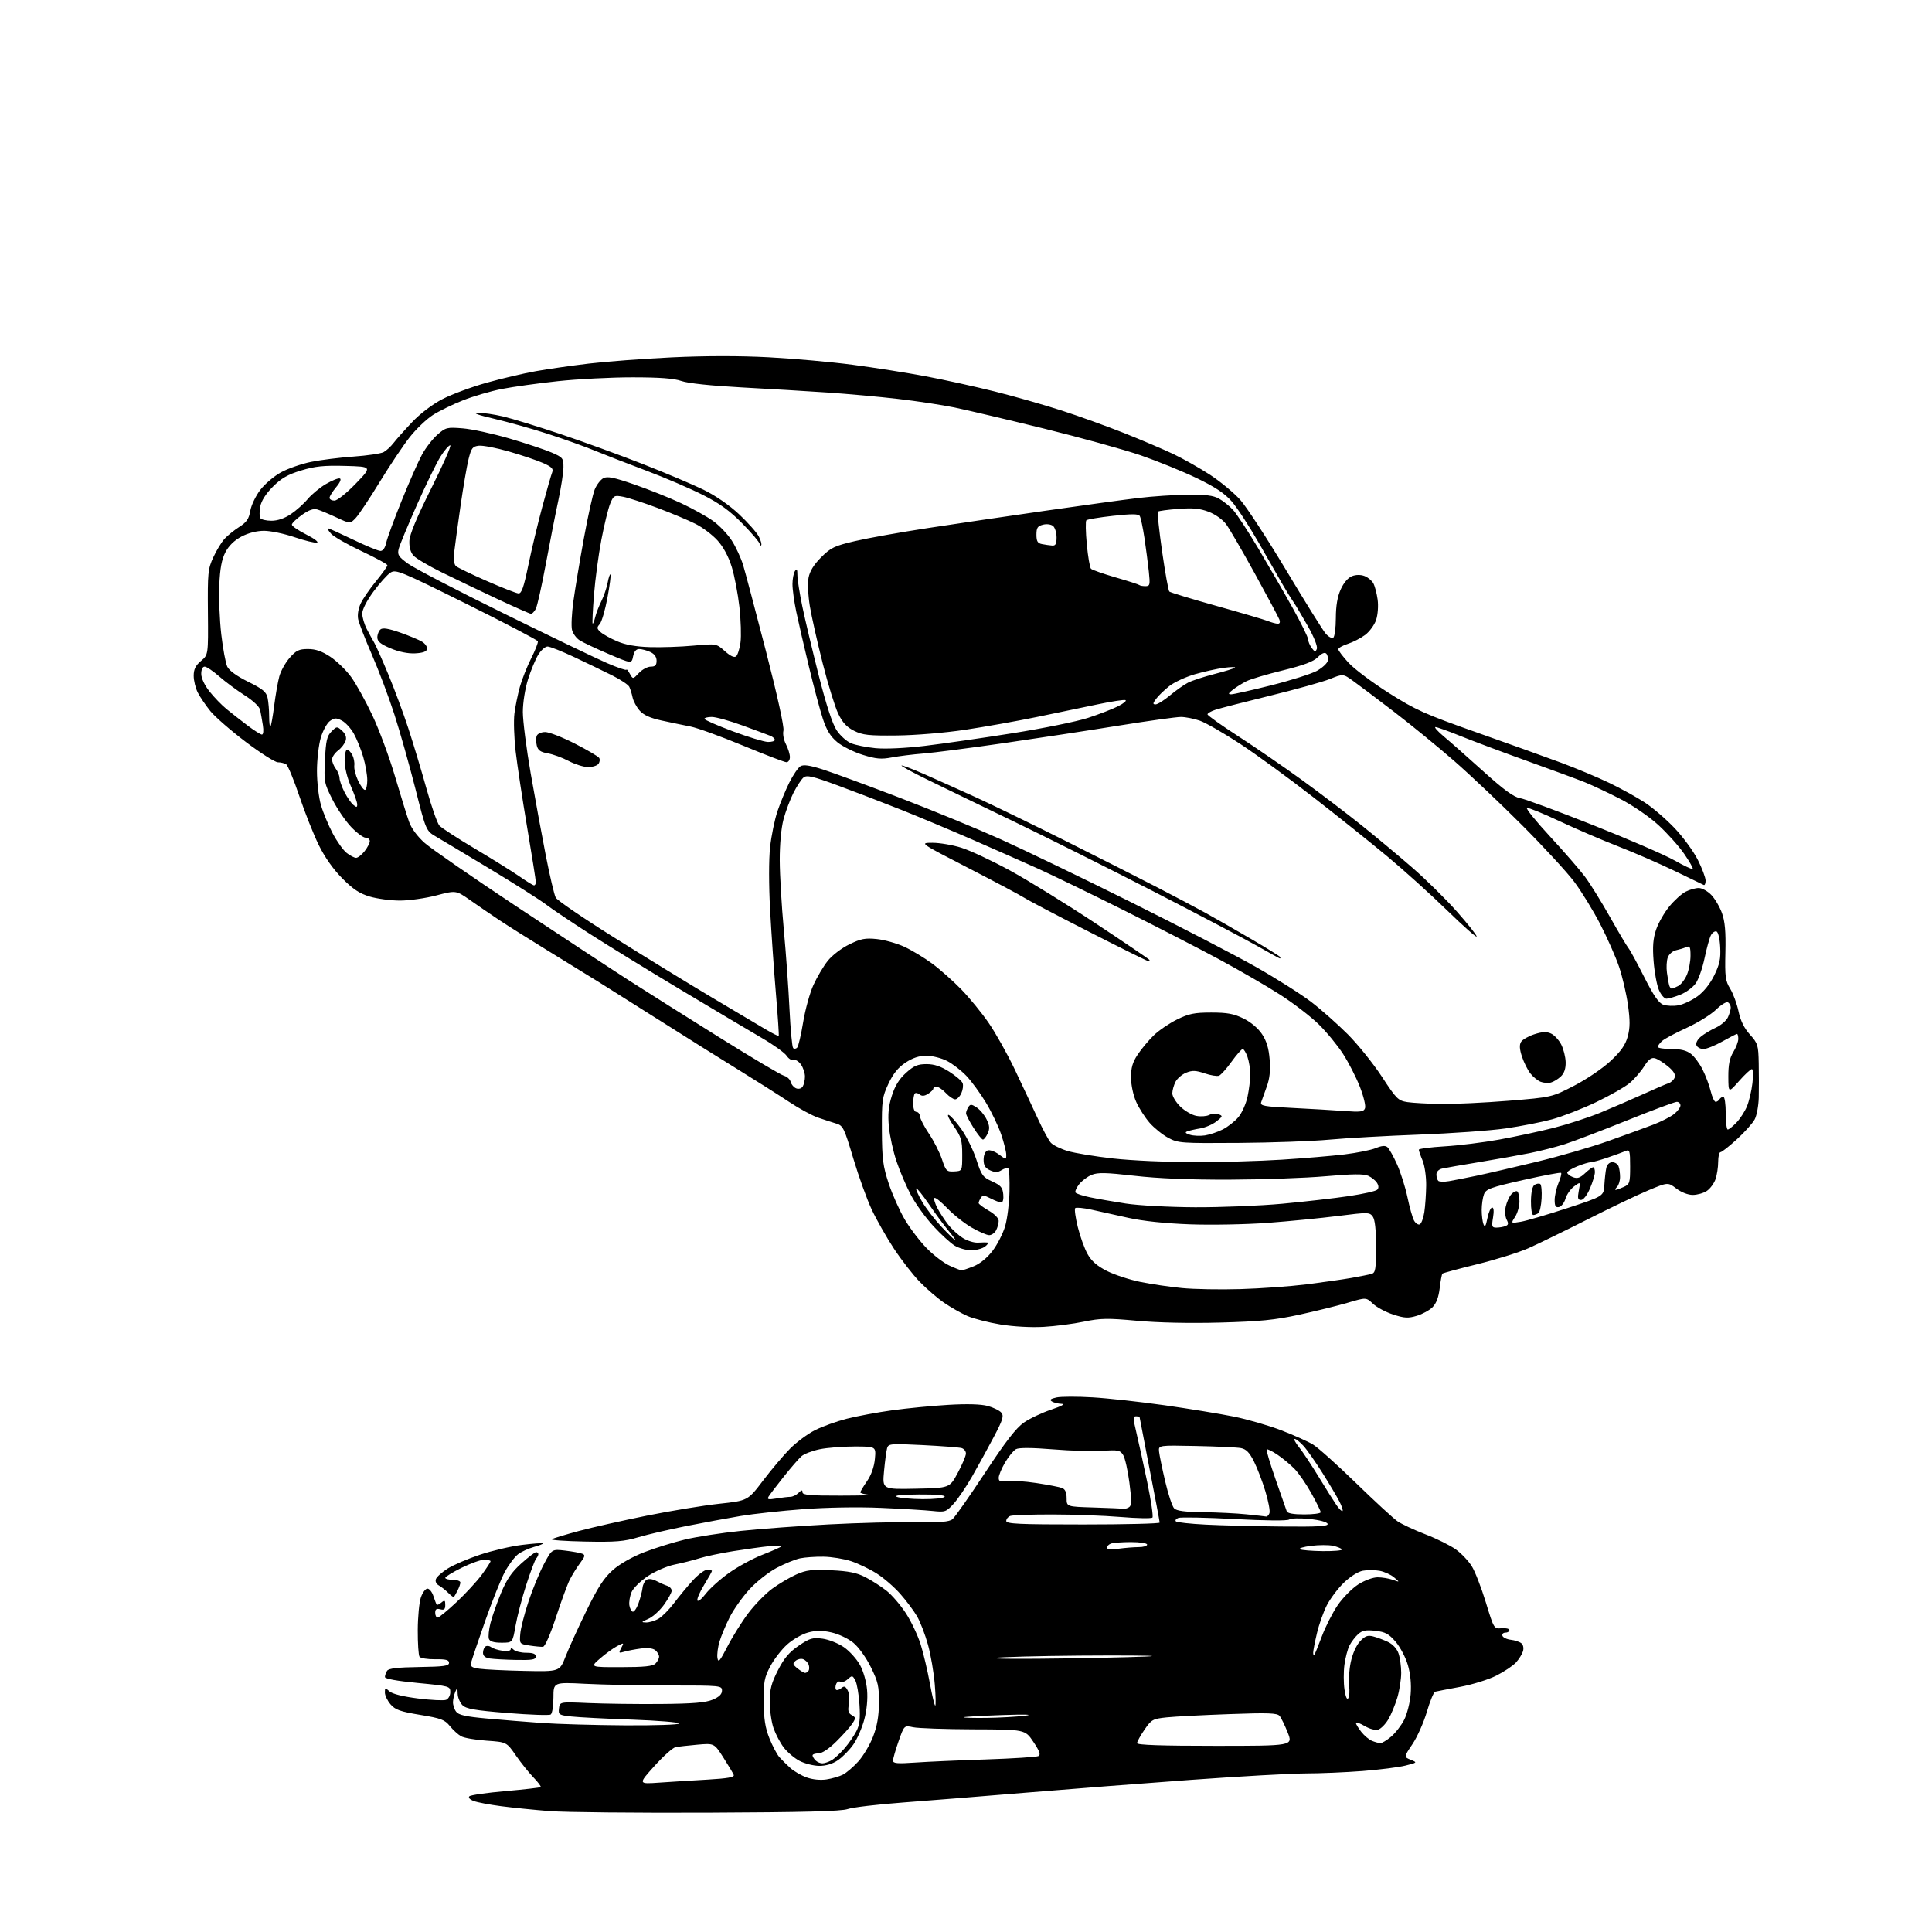 <?xml version="1.0" encoding="UTF-8" standalone="no"?>
<svg 
  version="1.1" 
  xmlns="http://www.w3.org/2000/svg" 
  xmlns:xlink="http://www.w3.org/1999/xlink" 
  xmlns:svg="http://www.w3.org/2000/svg"
  xmlns:rdf="http://www.w3.org/1999/02/22-rdf-syntax-ns#"
  xmlns:cc="http://creativecommons.org/ns#"
  xmlns:dc="http://purl.org/dc/elements/1.1/"
  viewBox="0 0 768 768"
  width="768"
  height="768"
>
<style>svg {background-color: white; }</style>"
<path stroke="none" fill="black" fill-rule="evenodd" d="M281.50,720.57C252.90,720.69 224.55,720.41 218.50,719.94C212.45,719.46 203.76,718.59 199.20,717.99C194.63,717.40 189.72,716.47 188.29,715.92C186.75,715.33 186.05,714.57 186.59,714.05C187.09,713.56 193.57,712.64 201.00,711.99C208.43,711.34 214.69,710.62 214.93,710.39C215.17,710.16 213.87,708.43 212.05,706.55C210.23,704.67 207.08,700.74 205.06,697.82C201.38,692.50 201.38,692.50 193.44,691.95C189.07,691.65 184.52,690.87 183.33,690.21C182.13,689.55 180.11,687.71 178.83,686.13C176.79,683.60 175.33,683.05 167.00,681.68C159.07,680.37 157.13,679.68 155.25,677.50C154.01,676.06 153.00,673.94 153.00,672.79C153.00,670.83 153.12,670.80 154.80,672.32C155.94,673.35 160.15,674.40 166.12,675.16C171.35,675.82 176.39,676.07 177.31,675.71C178.25,675.35 179.00,673.99 179.00,672.66C179.00,670.30 178.72,670.22 166.00,669.00C157.75,668.21 153.01,667.34 153.02,666.63C153.02,666.01 153.41,664.90 153.87,664.17C154.49,663.21 157.96,662.80 166.61,662.67C176.44,662.53 178.50,662.24 178.50,661.00C178.50,659.84 177.26,659.52 173.00,659.58C169.97,659.62 167.17,659.17 166.77,658.58C166.36,657.98 166.05,653.23 166.07,648.00C166.09,642.77 166.65,636.92 167.31,635.00C167.96,633.08 169.14,631.50 169.92,631.50C170.70,631.50 171.77,632.85 172.30,634.50C172.84,636.15 173.43,637.68 173.61,637.89C173.80,638.11 174.64,637.72 175.48,637.02C176.76,635.95 177.00,636.10 177.00,637.99C177.00,639.74 176.56,640.12 175.00,639.71C173.52,639.32 173.00,639.68 173.00,641.09C173.00,642.14 173.44,643.00 173.98,643.00C174.52,643.00 177.91,640.23 181.52,636.83C185.12,633.44 189.63,628.54 191.54,625.95C193.44,623.35 195.00,620.95 195.00,620.62C195.00,620.28 193.88,620.00 192.52,620.00C191.15,620.00 187.10,621.45 183.52,623.21C179.93,624.98 177.00,626.78 177.00,627.21C177.00,627.65 178.35,628.00 180.00,628.00C181.65,628.00 183.00,628.48 183.00,629.07C183.00,629.65 182.49,631.11 181.86,632.32C181.24,633.52 180.60,634.65 180.45,634.83C180.29,635.02 179.28,634.28 178.20,633.20C177.11,632.11 175.43,630.78 174.46,630.24C173.40,629.64 172.93,628.62 173.30,627.67C173.63,626.80 175.74,624.93 177.97,623.52C180.21,622.10 185.97,619.63 190.77,618.03C195.57,616.42 203.09,614.66 207.48,614.12C211.88,613.58 215.63,613.30 215.84,613.50C216.04,613.70 214.42,614.35 212.23,614.94C210.05,615.53 207.17,616.86 205.84,617.91C204.51,618.96 202.19,622.07 200.69,624.83C199.19,627.58 195.70,636.29 192.93,644.17C190.17,652.05 187.66,659.47 187.35,660.65C186.88,662.50 187.32,662.87 190.65,663.35C192.77,663.66 200.80,664.05 208.49,664.21C222.48,664.50 222.48,664.50 224.82,658.50C226.10,655.20 229.83,647.01 233.11,640.31C237.71,630.89 240.10,627.20 243.64,624.09C246.40,621.66 251.34,618.86 256.12,617.01C260.48,615.33 267.74,613.07 272.27,611.99C276.80,610.90 286.80,609.35 294.50,608.55C302.20,607.74 317.96,606.58 329.51,605.97C341.07,605.37 356.47,604.97 363.73,605.09C373.83,605.25 377.33,604.97 378.63,603.90C379.57,603.13 385.39,594.83 391.56,585.46C399.75,573.02 403.93,567.63 407.01,565.49C409.33,563.88 414.22,561.57 417.87,560.35C422.03,558.95 423.57,558.10 422.00,558.05C420.62,558.00 418.88,557.58 418.12,557.09C417.10,556.45 417.60,556.03 419.97,555.51C421.75,555.12 428.22,555.10 434.35,555.47C440.48,555.83 453.38,557.26 463.00,558.62C472.62,559.99 484.97,562.01 490.43,563.11C495.90,564.21 504.42,566.68 509.37,568.59C514.32,570.50 519.97,573.03 521.93,574.22C523.90,575.40 531.58,582.28 539.00,589.50C546.42,596.72 553.85,603.56 555.50,604.71C557.16,605.85 562.17,608.20 566.65,609.92C571.12,611.65 576.57,614.36 578.75,615.94C580.93,617.52 583.78,620.52 585.07,622.62C586.37,624.71 588.87,631.17 590.64,636.96C593.86,647.50 593.86,647.50 596.93,647.25C598.62,647.11 600.00,647.44 600.00,648.00C600.00,648.55 599.29,649.00 598.42,649.00C597.55,649.00 597.02,649.56 597.24,650.25C597.47,650.94 598.97,651.65 600.58,651.84C602.18,652.02 604.07,652.65 604.77,653.23C605.51,653.84 605.78,655.17 605.41,656.39C605.06,657.55 603.81,659.56 602.64,660.85C601.46,662.14 597.95,664.49 594.84,666.07C591.73,667.65 585.20,669.67 580.34,670.57C575.48,671.47 571.04,672.33 570.49,672.48C569.93,672.63 568.45,676.22 567.20,680.46C565.96,684.70 563.38,690.48 561.49,693.29C558.04,698.42 558.04,698.42 560.76,699.53C563.47,700.63 563.45,700.65 558.68,701.85C556.04,702.51 548.40,703.48 541.69,704.01C534.99,704.53 524.77,704.96 519.00,704.97C513.23,704.98 492.75,706.13 473.50,707.52C454.25,708.92 424.77,711.20 408.00,712.60C391.23,713.99 369.18,715.76 359.00,716.52C348.82,717.28 338.93,718.45 337.00,719.12C334.45,720.02 319.41,720.41 281.50,720.57zM262.09,708.62C266.72,708.30 275.37,707.76 281.32,707.42C289.26,706.96 292.01,706.47 291.67,705.57C291.41,704.89 289.55,701.78 287.55,698.65C283.91,692.95 283.91,692.95 277.20,693.54C273.52,693.86 269.60,694.31 268.50,694.54C267.40,694.77 263.62,698.17 260.09,702.08C253.68,709.21 253.68,709.21 262.09,708.62zM328.50,707.36C330.70,707.03 333.66,706.17 335.08,705.45C336.49,704.72 339.25,702.36 341.20,700.20C343.16,698.03 345.79,693.62 347.04,690.38C348.66,686.22 349.35,682.29 349.40,676.95C349.46,670.36 349.06,668.56 346.19,662.74C344.33,658.96 341.33,654.77 339.26,653.06C337.22,651.38 333.39,649.56 330.55,648.92C326.75,648.07 324.42,648.08 321.19,648.95C318.82,649.59 315.08,651.74 312.87,653.74C310.65,655.74 307.64,659.65 306.17,662.44C303.83,666.88 303.51,668.60 303.58,676.50C303.63,683.31 304.19,686.84 305.85,691.00C307.06,694.02 308.85,697.40 309.82,698.50C310.80,699.60 312.77,701.55 314.21,702.84C315.64,704.12 318.54,705.80 320.66,706.56C322.97,707.40 326.09,707.72 328.50,707.36zM325.60,701.96C323.35,701.93 319.84,701.03 317.80,699.96C315.77,698.89 312.97,696.51 311.57,694.68C310.18,692.86 308.36,689.42 307.52,687.06C306.68,684.69 306.00,679.95 306.00,676.53C306.00,671.49 306.61,669.11 309.25,663.95C311.71,659.13 313.72,656.76 317.50,654.19C321.93,651.19 323.02,650.87 327.00,651.40C329.48,651.74 333.29,653.26 335.50,654.80C337.70,656.33 340.56,659.50 341.85,661.84C343.21,664.31 344.40,668.48 344.68,671.79C344.99,675.33 344.57,679.78 343.58,683.50C342.71,686.80 340.75,691.29 339.21,693.49C337.68,695.68 334.91,698.49 333.06,699.74C330.88,701.21 328.27,701.98 325.60,701.96zM326.95,700.96C327.80,700.95 329.44,700.38 330.60,699.71C331.75,699.05 334.05,696.92 335.71,695.00C337.37,693.08 339.49,690.00 340.43,688.17C341.74,685.61 342.02,683.17 341.65,677.52C341.39,673.49 340.65,669.21 340.01,668.01C338.91,665.96 338.73,665.93 336.98,667.51C335.96,668.44 334.64,668.90 334.06,668.53C333.47,668.17 332.71,668.60 332.37,669.48C332.03,670.36 332.02,671.36 332.35,671.69C332.68,672.02 333.61,671.74 334.41,671.08C335.58,670.10 336.07,670.27 336.97,671.95C337.59,673.10 337.80,675.54 337.45,677.41C336.96,680.05 337.21,681.02 338.59,681.79C340.23,682.71 340.25,682.98 338.80,685.18C337.94,686.49 335.08,689.69 332.45,692.28C329.50,695.19 326.78,697.00 325.34,697.00C324.05,697.00 323.00,697.36 323.00,697.80C323.00,698.24 323.54,699.14 324.20,699.80C324.86,700.46 326.10,700.98 326.95,700.96zM363.75,700.65C368.56,700.31 381.27,699.75 392.00,699.40C402.73,699.04 412.08,698.44 412.80,698.06C413.77,697.54 413.26,696.12 410.79,692.43C407.49,687.50 407.49,687.50 387.00,687.44C375.72,687.40 364.91,687.02 362.96,686.60C359.43,685.83 359.43,685.83 357.20,692.17C355.98,695.65 354.98,699.12 354.99,699.88C355.00,700.99 356.69,701.14 363.75,700.65zM482.99,694.00C513.97,694.00 513.97,694.00 511.90,688.75C510.76,685.87 509.31,682.88 508.67,682.11C507.71,680.95 504.20,680.82 488.60,681.39C478.19,681.76 467.03,682.34 463.79,682.68C458.23,683.26 457.72,683.54 454.95,687.58C453.33,689.93 452.00,692.34 452.00,692.93C452.00,693.67 461.65,694.00 482.99,694.00zM548.67,692.94C549.32,692.97 551.25,691.82 552.97,690.37C554.68,688.93 557.03,685.91 558.18,683.65C559.33,681.40 560.49,676.81 560.76,673.46C561.07,669.48 560.69,665.45 559.65,661.88C558.78,658.87 556.58,654.70 554.78,652.61C552.06,649.46 550.68,648.72 546.72,648.27C542.94,647.85 541.52,648.13 539.87,649.61C538.73,650.65 537.19,652.66 536.45,654.09C535.71,655.52 534.81,658.98 534.43,661.79C534.06,664.60 534.08,669.02 534.46,671.61C534.91,674.61 535.47,675.86 535.97,675.04C536.41,674.33 536.55,672.08 536.28,670.05C536.01,668.02 536.31,663.84 536.94,660.77C537.64,657.43 539.11,654.10 540.60,652.49C542.58,650.35 543.64,649.94 545.79,650.48C547.28,650.85 549.93,651.83 551.68,652.66C553.63,653.58 555.28,655.35 555.93,657.23C556.52,658.92 557.00,662.40 557.00,664.97C557.00,667.54 556.31,671.98 555.46,674.84C554.61,677.69 553.00,681.58 551.88,683.47C550.77,685.36 548.97,687.19 547.89,687.53C546.73,687.90 544.52,687.32 542.47,686.11C540.56,684.99 539.00,684.44 539.00,684.90C539.00,685.36 539.96,686.95 541.14,688.45C542.31,689.94 544.23,691.55 545.39,692.02C546.55,692.49 548.03,692.90 548.67,692.94zM248.25,685.85C260.21,685.93 270.00,685.60 270.00,685.12C270.00,684.64 261.56,683.95 251.25,683.58C240.94,683.22 230.11,682.66 227.20,682.34C222.18,681.79 221.91,681.61 222.20,679.13C222.50,676.50 222.50,676.50 234.00,677.00C240.32,677.27 253.16,677.44 262.52,677.36C275.42,677.25 280.44,676.84 283.27,675.66C285.86,674.58 287.00,673.47 287.00,672.05C287.00,670.05 286.50,670.00 266.25,670.00C254.84,669.99 239.76,669.70 232.75,669.34C220.00,668.69 220.00,668.69 220.00,674.79C220.00,678.16 219.51,681.19 218.89,681.56C218.29,681.94 210.56,681.66 201.72,680.95C188.65,679.89 185.30,679.30 183.82,677.82C182.82,676.82 181.97,674.76 181.93,673.25C181.87,670.81 181.76,670.73 181.00,672.50C180.53,673.60 180.11,675.43 180.07,676.56C180.03,677.69 180.58,679.41 181.29,680.38C182.29,681.75 185.01,682.36 193.54,683.14C199.57,683.69 209.45,684.49 215.50,684.92C221.55,685.35 236.29,685.77 248.25,685.85zM392.08,682.89C397.26,682.83 404.20,682.44 407.50,682.02C411.11,681.55 407.52,681.45 398.50,681.76C390.25,682.04 383.31,682.44 383.08,682.64C382.85,682.84 386.90,682.95 392.08,682.89zM371.76,678.00C372.05,678.00 371.97,674.20 371.59,669.56C371.21,664.92 370.00,657.83 368.89,653.81C367.78,649.79 365.82,644.70 364.54,642.50C363.25,640.30 360.26,636.29 357.88,633.60C355.51,630.90 351.30,627.25 348.53,625.50C345.76,623.74 341.17,621.53 338.33,620.59C335.48,619.66 330.53,618.85 327.33,618.81C324.12,618.76 319.93,619.06 318.00,619.47C316.07,619.88 311.89,621.59 308.70,623.27C305.51,624.96 300.64,628.80 297.89,631.81C295.14,634.82 291.61,639.81 290.05,642.89C288.50,645.98 286.68,650.32 286.02,652.54C285.35,654.77 284.98,657.69 285.19,659.04C285.51,661.11 286.15,660.38 289.17,654.50C291.15,650.65 294.87,644.71 297.43,641.30C300.00,637.89 304.28,633.50 306.95,631.54C309.62,629.58 313.94,627.03 316.55,625.87C320.56,624.10 322.72,623.84 330.40,624.20C337.36,624.53 340.56,625.17 344.00,626.95C346.48,628.22 350.26,630.65 352.41,632.34C354.55,634.03 358.05,638.10 360.17,641.39C362.29,644.67 364.92,650.25 366.01,653.78C367.11,657.32 368.73,664.21 369.63,669.10C370.52,674.00 371.48,678.00 371.76,678.00zM320.05,665.00C320.51,665.00 321.13,664.59 321.44,664.09C321.75,663.59 321.75,662.50 321.43,661.67C321.11,660.84 320.15,659.89 319.30,659.56C318.44,659.23 317.08,659.52 316.27,660.19C314.99,661.25 315.09,661.66 317.01,663.21C318.23,664.19 319.60,665.00 320.05,665.00zM246.84,662.72C256.15,662.71 259.50,662.36 260.57,661.28C261.36,660.50 262.00,659.27 262.00,658.55C262.00,657.83 261.32,656.68 260.49,655.99C259.53,655.20 257.44,654.95 254.74,655.31C252.41,655.62 249.44,656.19 248.14,656.58C245.95,657.24 245.86,657.13 246.95,655.09C248.11,652.92 248.08,652.91 245.32,654.35C243.77,655.16 240.71,657.38 238.52,659.28C234.54,662.74 234.54,662.74 246.84,662.72zM205.25,659.85C200.99,659.77 196.26,659.51 194.75,659.28C192.88,659.00 192.00,658.27 192.00,656.99C192.00,655.96 192.47,654.83 193.04,654.47C193.62,654.12 194.63,654.26 195.29,654.79C195.96,655.32 197.96,655.95 199.75,656.20C201.60,656.46 203.00,656.21 203.00,655.63C203.00,655.02 203.49,655.09 204.20,655.80C204.86,656.46 207.11,657.00 209.20,657.00C211.91,657.00 213.00,657.43 213.00,658.50C213.00,659.72 211.54,659.97 205.25,659.85zM424.50,659.24C442.65,658.96 457.71,658.54 457.96,658.32C458.21,658.10 445.16,658.02 428.96,658.14C412.76,658.27 397.70,658.68 395.50,659.06C393.30,659.44 406.35,659.52 424.50,659.24zM522.42,657.92C522.64,657.69 524.01,654.35 525.45,650.50C526.88,646.65 529.73,641.06 531.77,638.07C533.82,635.09 537.49,631.38 539.94,629.82C542.46,628.22 545.79,627.00 547.63,627.00C549.41,627.00 552.14,627.45 553.68,628.01C556.50,629.01 556.50,629.01 554.18,627.04C552.90,625.95 550.31,624.77 548.43,624.42C546.54,624.07 543.53,624.05 541.74,624.39C539.83,624.75 536.68,626.74 534.16,629.19C531.78,631.50 528.75,635.54 527.41,638.18C526.08,640.81 524.32,645.78 523.51,649.23C522.69,652.68 522.02,656.14 522.01,656.92C522.01,657.70 522.19,658.15 522.42,657.92zM215.85,654.62C215.11,654.68 212.70,654.46 210.50,654.12C206.53,653.51 206.50,653.47 206.81,649.50C206.98,647.30 208.47,641.47 210.11,636.55C211.75,631.63 214.51,624.94 216.25,621.69C219.40,615.77 219.40,615.77 224.62,616.38C227.48,616.72 230.53,617.27 231.39,617.60C232.73,618.11 232.61,618.65 230.59,621.35C229.30,623.08 227.47,626.02 226.52,627.88C225.58,629.74 223.10,636.49 221.00,642.88C218.75,649.76 216.64,654.55 215.85,654.62zM199.36,653.00C196.33,653.00 194.75,652.52 194.35,651.48C194.03,650.65 194.31,647.83 194.96,645.23C195.62,642.63 197.51,637.24 199.16,633.26C201.43,627.81 203.41,624.91 207.20,621.51C209.96,619.03 212.62,617.00 213.11,617.00C213.60,617.00 214.00,617.36 214.00,617.80C214.00,618.24 213.61,619.03 213.13,619.55C212.65,620.07 210.88,624.77 209.19,630.00C207.50,635.23 205.59,642.54 204.94,646.25C203.77,653.00 203.77,653.00 199.36,653.00zM256.85,644.96C258.14,644.98 260.39,644.29 261.85,643.42C263.31,642.55 266.07,639.74 268.00,637.18C269.93,634.62 273.24,630.60 275.38,628.26C277.51,625.92 280.10,624.00 281.13,624.00C282.16,624.00 283.00,624.22 283.00,624.48C283.00,624.75 281.61,627.23 279.92,629.98C278.22,632.74 277.01,635.53 277.23,636.18C277.44,636.83 278.91,635.67 280.49,633.61C282.06,631.54 286.22,627.80 289.73,625.30C293.24,622.80 299.23,619.53 303.05,618.05C306.86,616.56 310.27,615.06 310.63,614.71C310.98,614.35 308.85,614.31 305.89,614.61C302.92,614.91 296.45,615.81 291.50,616.60C286.55,617.39 280.48,618.67 278.00,619.45C275.52,620.23 271.10,621.35 268.17,621.93C265.19,622.53 260.50,624.56 257.53,626.52C254.57,628.49 251.70,631.32 251.03,632.93C250.37,634.51 249.99,636.83 250.17,638.08C250.35,639.32 250.95,640.49 251.50,640.67C252.06,640.85 253.11,639.31 253.84,637.25C254.57,635.19 255.28,632.45 255.42,631.16C255.55,629.88 256.28,628.45 257.03,627.98C257.86,627.47 259.43,627.67 260.95,628.49C262.35,629.23 264.29,630.09 265.25,630.39C266.21,630.69 267.00,631.56 267.00,632.32C267.00,633.08 265.62,635.60 263.94,637.92C262.26,640.25 259.45,642.77 257.69,643.53C254.87,644.76 254.77,644.93 256.85,644.96zM525.87,616.59C530.29,616.63 533.71,616.33 533.45,615.91C533.19,615.50 531.59,614.85 529.88,614.47C528.18,614.10 524.29,614.11 521.24,614.49C518.18,614.87 516.16,615.48 516.75,615.84C517.34,616.20 521.44,616.54 525.87,616.59zM444.64,615.64C447.19,615.29 450.79,615.00 452.64,615.00C454.49,615.00 456.00,614.55 456.00,614.00C456.00,613.44 453.19,613.00 449.58,613.00C446.05,613.00 442.45,613.27 441.58,613.61C440.71,613.94 440.00,614.68 440.00,615.24C440.00,615.89 441.71,616.04 444.64,615.64zM232.58,612.79C224.64,612.63 218.68,612.21 219.32,611.85C219.97,611.49 224.78,610.03 230.00,608.62C235.22,607.21 247.38,604.47 257.00,602.52C266.62,600.58 279.62,598.44 285.88,597.77C297.26,596.54 297.26,596.54 303.35,588.52C306.70,584.11 311.53,578.40 314.09,575.83C316.65,573.27 321.09,569.97 323.97,568.52C326.84,567.06 332.53,565.02 336.61,563.97C340.69,562.93 348.86,561.41 354.77,560.60C360.67,559.79 370.68,558.82 377.00,558.45C384.48,558.01 389.95,558.17 392.63,558.89C394.91,559.51 397.34,560.71 398.05,561.56C399.12,562.85 398.63,564.44 395.00,571.30C392.62,575.81 388.74,582.88 386.38,587.00C384.02,591.12 380.70,596.01 379.01,597.84C376.10,601.02 375.67,601.16 370.72,600.63C367.85,600.32 358.63,599.77 350.23,599.40C341.07,599.00 328.68,599.21 319.23,599.92C310.58,600.57 299.45,601.78 294.50,602.61C289.55,603.44 279.88,605.23 273.00,606.59C266.12,607.95 257.46,609.97 253.75,611.07C248.09,612.76 244.70,613.04 232.58,612.79zM509.33,606.81C524.02,606.96 528.08,606.72 527.75,605.75C527.51,605.01 524.54,604.22 520.45,603.81C516.63,603.43 513.07,603.53 512.46,604.03C511.80,604.58 503.15,604.50 490.73,603.84C479.38,603.24 469.34,603.04 468.41,603.40C467.48,603.75 467.04,604.37 467.44,604.77C467.83,605.17 473.18,605.75 479.33,606.06C485.47,606.38 498.97,606.71 509.33,606.81zM430.50,606.00C447.27,606.00 461.00,605.66 460.99,605.25C460.99,604.84 459.19,595.29 456.99,584.03C454.80,572.77 453.00,563.43 453.00,563.28C453.00,563.12 452.36,563.00 451.59,563.00C450.38,563.00 450.40,563.91 451.68,569.25C452.51,572.69 454.45,581.58 456.01,589.00C457.56,596.42 458.50,602.84 458.11,603.26C457.71,603.67 452.01,603.57 445.44,603.02C438.88,602.48 426.67,602.02 418.33,602.02C409.99,602.01 402.45,602.27 401.58,602.61C400.71,602.94 400.00,603.84 400.00,604.61C400.00,605.77 405.10,606.00 430.50,606.00zM503.28,602.84C503.71,602.93 504.32,602.33 504.63,601.51C504.95,600.70 504.21,596.77 503.00,592.79C501.80,588.81 499.74,583.44 498.43,580.86C496.66,577.36 495.35,576.04 493.28,575.64C491.75,575.35 483.75,574.98 475.50,574.81C460.50,574.50 460.50,574.50 460.74,577.00C460.88,578.38 461.97,583.71 463.18,588.86C464.38,594.01 465.99,598.84 466.75,599.61C467.74,600.60 471.10,601.04 478.32,601.12C483.92,601.19 491.65,601.57 495.50,601.97C499.35,602.36 502.85,602.76 503.28,602.84zM518.47,602.00C522.06,602.00 525.00,601.61 525.00,601.13C525.00,600.65 523.34,597.28 521.31,593.63C519.29,589.98 516.25,585.58 514.56,583.85C512.88,582.13 509.80,579.59 507.73,578.21C505.66,576.83 503.76,575.91 503.51,576.15C503.27,576.40 504.87,581.75 507.06,588.05C509.26,594.35 511.26,600.06 511.50,600.75C511.79,601.58 514.14,602.00 518.47,602.00zM533.68,600.65C533.94,600.39 533.38,598.68 532.43,596.84C531.49,595.00 528.46,589.90 525.69,585.50C522.92,581.10 519.53,576.26 518.14,574.75C516.76,573.24 515.20,572.00 514.68,572.00C514.17,572.00 514.92,573.46 516.36,575.25C517.80,577.04 521.31,582.33 524.16,587.00C527.00,591.67 530.21,596.76 531.28,598.31C532.34,599.85 533.43,600.91 533.68,600.65zM446.50,599.77C447.05,599.88 448.09,599.60 448.81,599.14C449.87,598.47 449.90,596.62 448.96,589.41C448.33,584.51 447.21,579.55 446.47,578.38C445.26,576.47 444.44,576.31 438.31,576.73C434.57,576.98 425.69,576.72 418.60,576.14C410.20,575.46 405.06,575.43 403.88,576.06C402.88,576.60 400.92,578.98 399.53,581.36C398.14,583.73 397.00,586.47 397.00,587.45C397.00,588.89 397.62,589.13 400.25,588.74C402.04,588.47 407.32,588.83 412.00,589.53C416.68,590.24 421.29,591.13 422.25,591.52C423.43,591.99 424.00,593.31 424.00,595.57C424.00,598.93 424.00,598.93 434.75,599.25C440.66,599.43 445.95,599.66 446.50,599.77zM308.59,595.67C310.74,595.31 313.26,595.02 314.18,595.01C315.10,595.00 316.56,594.29 317.43,593.43C318.64,592.22 319.00,592.17 319.00,593.21C319.00,594.29 322.09,594.56 334.25,594.53C342.64,594.51 347.81,594.36 345.75,594.19C343.69,594.02 342.00,593.59 342.00,593.24C342.00,592.89 343.19,590.89 344.65,588.79C346.33,586.36 347.47,583.14 347.78,579.98C348.25,575.00 348.25,575.00 339.68,575.00C334.96,575.00 328.71,575.50 325.80,576.11C322.88,576.72 319.65,577.96 318.62,578.86C317.58,579.76 314.40,583.42 311.55,587.00C308.71,590.58 306.00,594.13 305.53,594.91C304.84,596.06 305.40,596.19 308.59,595.67zM366.69,595.93C371.20,595.97 375.16,595.55 375.50,595.00C375.90,594.36 372.28,594.02 365.31,594.07C358.34,594.12 355.21,594.45 356.50,595.00C357.60,595.47 362.19,595.89 366.69,595.93zM364.12,591.78C377.50,591.50 377.50,591.50 380.72,585.50C382.49,582.20 383.96,578.74 383.97,577.82C383.99,576.89 383.21,575.91 382.25,575.63C381.29,575.36 374.36,574.83 366.85,574.45C354.08,573.81 353.17,573.89 352.65,575.63C352.35,576.66 351.79,580.78 351.42,584.78C350.74,592.06 350.74,592.06 364.12,591.78zM414.86,527.45C409.94,527.74 402.89,527.35 397.73,526.51C392.91,525.72 386.96,524.19 384.51,523.11C382.07,522.03 377.91,519.66 375.28,517.86C372.65,516.05 368.30,512.31 365.61,509.54C362.91,506.77 358.30,500.82 355.34,496.33C352.39,491.83 348.42,484.86 346.53,480.83C344.63,476.80 341.34,467.65 339.20,460.50C335.58,448.36 335.13,447.44 332.41,446.63C330.81,446.15 327.55,445.08 325.16,444.26C322.77,443.44 317.59,440.62 313.66,438.00C309.72,435.39 300.65,429.64 293.50,425.23C286.35,420.83 272.62,412.23 263.00,406.12C253.38,400.02 242.12,392.93 238.00,390.36C233.88,387.80 224.65,382.12 217.50,377.74C210.35,373.35 201.80,367.97 198.50,365.77C195.20,363.57 189.97,360.00 186.89,357.83C181.27,353.90 181.27,353.90 173.45,355.95C169.14,357.08 162.64,358.00 158.99,358.00C155.35,358.00 149.96,357.28 147.01,356.41C142.92,355.20 140.34,353.49 136.05,349.16C132.47,345.56 129.07,340.73 126.69,335.87C124.63,331.67 121.16,322.92 118.98,316.43C116.79,309.94 114.45,304.27 113.76,303.83C113.06,303.39 111.58,303.02 110.45,303.02C109.32,303.01 103.58,299.36 97.70,294.92C91.81,290.47 85.48,284.96 83.62,282.67C81.77,280.38 79.52,277.06 78.62,275.30C77.73,273.54 77.00,270.54 77.00,268.64C77.00,266.05 77.73,264.56 79.90,262.74C82.80,260.30 82.80,260.30 82.65,243.40C82.51,227.71 82.66,226.14 84.80,221.51C86.06,218.77 88.09,215.45 89.30,214.14C90.51,212.83 93.14,210.71 95.15,209.43C98.04,207.59 98.95,206.25 99.49,203.08C99.86,200.88 101.64,197.14 103.45,194.77C105.26,192.40 108.98,189.24 111.73,187.75C114.47,186.25 119.81,184.40 123.60,183.62C127.40,182.84 135.00,181.89 140.50,181.50C146.00,181.11 151.39,180.31 152.48,179.74C153.57,179.16 155.36,177.52 156.45,176.09C157.55,174.67 160.85,170.95 163.79,167.84C166.98,164.46 171.83,160.77 175.82,158.69C179.49,156.77 187.45,153.82 193.50,152.13C199.55,150.44 208.32,148.38 213.00,147.55C217.68,146.71 227.12,145.36 234.00,144.54C240.88,143.72 255.72,142.60 267.00,142.06C280.13,141.43 293.97,141.41 305.50,142.02C315.40,142.54 330.48,143.88 339.00,145.01C347.52,146.13 360.57,148.19 368.00,149.59C375.43,150.99 387.80,153.71 395.50,155.64C403.20,157.56 415.12,160.97 422.00,163.19C428.88,165.42 440.05,169.45 446.84,172.15C453.63,174.85 462.42,178.60 466.38,180.47C470.33,182.35 476.93,186.08 481.04,188.76C485.14,191.45 490.52,195.90 493.00,198.67C495.48,201.44 503.68,214.01 511.23,226.60C518.78,239.20 525.85,250.55 526.95,251.83C528.05,253.11 529.41,253.87 529.97,253.52C530.54,253.17 531.01,249.65 531.02,245.69C531.04,240.76 531.65,237.16 532.98,234.24C534.16,231.64 535.90,229.61 537.45,229.02C539.04,228.41 540.92,228.40 542.44,228.98C543.78,229.49 545.36,230.81 545.95,231.91C546.54,233.02 547.30,235.91 547.63,238.33C547.97,240.83 547.72,244.33 547.04,246.39C546.38,248.39 544.41,251.09 542.67,252.39C540.93,253.69 537.81,255.29 535.75,255.95C533.69,256.61 532.00,257.58 532.00,258.10C532.00,258.62 533.84,261.04 536.09,263.48C538.33,265.92 545.52,271.31 552.06,275.46C562.68,282.20 566.37,283.86 586.72,291.05C599.25,295.47 614.45,300.93 620.50,303.17C626.55,305.42 635.23,309.05 639.78,311.25C644.33,313.44 650.63,316.92 653.78,318.97C656.93,321.02 662.26,325.60 665.63,329.14C669.00,332.68 673.16,338.36 674.88,341.76C676.59,345.16 678.00,348.89 678.00,350.05C678.00,351.22 677.66,352.00 677.25,351.79C676.84,351.58 671.55,349.03 665.50,346.12C659.45,343.20 649.39,338.83 643.13,336.40C636.88,333.97 626.42,329.48 619.89,326.41C613.36,323.34 607.55,320.98 606.99,321.17C606.43,321.36 610.55,326.46 616.14,332.50C621.73,338.55 627.99,345.75 630.04,348.50C632.10,351.25 636.57,358.45 639.98,364.50C643.39,370.55 646.71,376.13 647.34,376.90C647.98,377.67 650.80,382.85 653.60,388.40C657.35,395.81 659.37,398.74 661.20,399.39C662.57,399.88 665.29,399.98 667.23,399.62C669.17,399.25 672.57,397.65 674.77,396.05C677.27,394.24 679.79,391.09 681.44,387.70C683.58,383.33 684.05,381.12 683.80,376.46C683.63,373.13 683.00,370.49 682.32,370.27C681.67,370.05 680.67,370.74 680.11,371.79C679.55,372.84 678.42,376.93 677.59,380.88C676.77,384.83 675.18,389.34 674.06,390.91C672.94,392.49 670.21,394.50 667.99,395.39C665.77,396.27 663.27,397.00 662.43,397.00C661.59,397.00 660.23,395.40 659.41,393.45C658.60,391.49 657.66,386.38 657.33,382.08C656.87,376.21 657.13,373.07 658.34,369.50C659.23,366.89 661.58,362.77 663.56,360.36C665.54,357.94 668.45,355.30 670.03,354.48C671.61,353.67 673.96,353.00 675.26,353.00C676.56,353.00 678.82,354.24 680.27,355.76C681.73,357.28 683.64,360.55 684.52,363.01C685.70,366.32 686.06,370.40 685.87,378.50C685.64,388.27 685.85,389.89 687.77,393.02C688.95,394.95 690.45,399.00 691.09,402.02C691.88,405.75 693.32,408.69 695.61,411.24C698.77,414.75 698.98,415.43 699.12,422.74C699.20,427.01 699.21,433.12 699.13,436.31C699.05,439.51 698.34,443.38 697.54,444.92C696.75,446.45 693.57,450.02 690.47,452.85C687.37,455.68 684.43,458.00 683.92,458.00C683.41,458.00 683.00,459.73 683.00,461.85C683.00,463.97 682.52,467.09 681.93,468.78C681.33,470.48 679.77,472.57 678.46,473.43C677.15,474.30 674.63,475.00 672.88,475.00C671.00,475.00 668.32,473.95 666.36,472.46C663.04,469.93 663.04,469.93 655.27,473.16C651.00,474.94 640.08,480.16 631.00,484.76C621.92,489.35 611.35,494.51 607.50,496.21C603.65,497.90 594.50,500.76 587.17,502.56C579.83,504.36 573.63,506.04 573.38,506.28C573.14,506.53 572.65,509.13 572.30,512.07C571.88,515.65 570.94,518.15 569.46,519.63C568.24,520.85 565.42,522.39 563.19,523.06C559.77,524.08 558.30,524.01 553.82,522.55C550.89,521.61 547.28,519.67 545.78,518.26C543.07,515.69 543.07,515.69 535.78,517.85C531.78,519.03 523.10,521.17 516.50,522.61C506.74,524.73 500.86,525.31 485.00,525.74C472.96,526.07 460.33,525.80 452.00,525.03C440.25,523.95 437.51,524.00 430.86,525.38C426.66,526.26 419.46,527.19 414.86,527.45zM493.00,512.44C500.98,512.21 512.76,511.37 519.20,510.57C525.63,509.76 533.73,508.61 537.20,508.00C540.66,507.39 544.29,506.66 545.25,506.38C546.77,505.93 547.00,504.51 547.00,495.62C547.00,488.73 546.57,484.79 545.68,483.58C544.43,481.87 543.78,481.86 531.93,483.36C525.10,484.22 512.52,485.46 504.00,486.10C495.46,486.74 481.54,487.00 473.00,486.69C463.08,486.32 454.26,485.39 448.50,484.10C443.55,482.99 436.93,481.53 433.78,480.84C430.64,480.16 427.77,479.89 427.41,480.25C427.05,480.61 427.51,483.98 428.43,487.73C429.35,491.48 431.10,496.33 432.32,498.50C433.90,501.32 436.11,503.25 440.02,505.23C443.03,506.75 449.02,508.71 453.33,509.59C457.63,510.46 465.05,511.56 469.83,512.02C474.60,512.49 485.02,512.68 493.00,512.44zM382.23,504.98C382.63,504.99 384.79,504.27 387.03,503.37C389.57,502.36 392.42,500.02 394.58,497.20C396.48,494.70 398.73,490.28 399.58,487.38C400.42,484.48 401.19,478.29 401.29,473.63C401.39,468.96 401.19,464.85 400.84,464.50C400.48,464.15 399.28,464.43 398.17,465.12C396.60,466.11 395.58,466.13 393.57,465.22C391.63,464.33 391.00,463.30 391.00,460.99C391.00,459.14 391.62,457.70 392.57,457.33C393.44,457.00 395.46,457.70 397.07,458.90C400.00,461.06 400.00,461.06 400.00,459.00C400.00,457.86 399.10,454.25 397.99,450.97C396.88,447.69 394.14,441.96 391.89,438.25C389.64,434.54 386.16,429.77 384.15,427.67C382.14,425.56 378.70,422.90 376.50,421.76C374.30,420.62 370.61,419.68 368.30,419.67C365.39,419.67 362.83,420.51 359.96,422.41C357.03,424.34 355.04,426.81 353.16,430.82C350.69,436.09 350.51,437.43 350.57,449.50C350.63,460.78 350.99,463.56 353.29,470.50C354.75,474.90 357.65,481.36 359.72,484.87C361.80,488.37 365.72,493.49 368.44,496.25C371.15,499.01 375.20,502.09 377.44,503.11C379.67,504.13 381.83,504.97 382.23,504.98zM386.06,497.00C384.10,496.99 381.15,496.17 379.50,495.16C377.85,494.15 374.02,490.65 371.00,487.37C367.98,484.10 364.00,478.60 362.16,475.15C360.32,471.71 357.73,465.65 356.40,461.69C355.06,457.74 353.69,451.52 353.35,447.88C352.89,442.94 353.18,439.83 354.51,435.62C355.75,431.66 357.43,428.94 360.14,426.49C363.29,423.64 364.80,423.00 368.31,423.00C371.37,423.00 373.97,423.86 377.33,426.00C379.93,427.65 382.33,429.70 382.66,430.56C382.99,431.42 382.76,433.22 382.15,434.56C381.54,435.90 380.44,437.00 379.70,437.00C378.95,437.00 377.29,435.88 376.00,434.50C374.71,433.12 373.05,432.00 372.33,432.00C371.60,432.00 371.00,432.34 371.00,432.76C371.00,433.18 370.06,434.10 368.92,434.82C367.45,435.73 366.47,435.81 365.58,435.07C364.88,434.49 364.02,434.31 363.66,434.68C363.30,435.04 363.00,436.83 363.00,438.67C363.00,440.72 363.50,442.00 364.29,442.00C365.00,442.00 365.63,442.80 365.71,443.78C365.78,444.76 367.41,447.90 369.33,450.75C371.25,453.59 373.55,458.15 374.46,460.87C375.99,465.50 376.31,465.81 379.30,465.66C382.50,465.50 382.50,465.50 382.50,459.00C382.49,453.25 382.10,451.94 379.11,447.62C377.25,444.94 376.35,442.95 377.11,443.20C377.88,443.45 380.19,446.05 382.25,448.99C384.30,451.93 386.97,457.36 388.16,461.07C390.14,467.22 390.69,467.97 394.42,469.65C397.82,471.19 398.55,472.04 398.81,474.75C399.00,476.66 398.67,478.00 398.01,478.00C397.40,478.00 395.51,477.28 393.82,476.41C391.27,475.09 390.59,475.04 389.88,476.16C389.41,476.90 389.02,477.82 389.02,478.22C389.01,478.62 390.80,479.97 392.99,481.22C395.34,482.56 396.99,484.25 396.99,485.32C397.00,486.31 396.53,488.00 395.96,489.07C395.40,490.13 394.16,491.00 393.21,490.99C392.27,490.99 389.15,489.64 386.28,487.99C383.42,486.34 379.04,482.88 376.57,480.30C374.09,477.72 371.79,475.87 371.46,476.21C371.13,476.54 371.63,478.32 372.58,480.15C373.53,481.99 375.47,484.97 376.90,486.79C378.33,488.61 380.96,491.01 382.74,492.12C384.52,493.24 387.22,494.07 388.74,493.97C390.26,493.87 391.95,493.85 392.50,493.93C393.05,494.00 392.63,494.72 391.56,495.53C390.49,496.34 388.02,497.00 386.06,497.00zM379.74,493.00C379.99,493.00 378.78,491.31 377.05,489.25C375.33,487.19 371.84,482.46 369.30,478.74C366.77,475.02 364.48,472.19 364.22,472.44C363.97,472.70 365.02,475.07 366.56,477.70C368.11,480.34 371.60,484.86 374.33,487.75C377.06,490.64 379.49,493.00 379.74,493.00zM591.27,484.25C591.74,481.91 592.58,480.00 593.15,480.00C593.79,480.00 593.92,481.49 593.50,484.00C592.90,487.56 593.04,488.00 594.83,488.00C595.93,488.00 597.54,487.73 598.40,487.40C599.62,486.93 599.73,486.37 598.92,484.84C598.34,483.76 598.17,481.45 598.54,479.69C598.92,477.94 599.91,475.72 600.74,474.77C601.58,473.82 602.66,473.29 603.13,473.58C603.61,473.88 604.00,475.68 604.00,477.59C604.00,479.51 603.23,482.25 602.28,483.70C600.56,486.33 600.56,486.33 604.53,485.67C606.71,485.31 615.02,482.87 623.00,480.26C637.50,475.50 637.50,475.50 637.76,471.00C637.91,468.52 638.25,465.49 638.53,464.25C638.84,462.90 639.79,462.00 640.91,462.00C641.94,462.00 643.06,462.71 643.39,463.58C643.73,464.45 644.00,466.39 644.00,467.88C644.00,469.38 643.46,471.14 642.80,471.80C642.14,472.46 641.89,473.00 642.25,473.00C642.61,473.00 644.05,472.48 645.45,471.84C647.83,470.76 648.00,470.21 648.00,463.73C648.00,457.50 647.82,456.86 646.25,457.53C645.29,457.95 642.07,459.12 639.09,460.14C636.12,461.16 633.09,462.00 632.37,462.00C631.64,462.00 629.23,462.72 627.02,463.61C624.81,464.49 623.00,465.63 623.00,466.14C623.00,466.65 624.01,467.45 625.25,467.93C627.00,468.60 628.07,468.26 630.05,466.40C631.46,465.08 632.92,464.00 633.30,464.00C633.69,464.00 634.00,464.86 634.00,465.92C634.00,466.97 633.12,469.90 632.04,472.42C630.89,475.10 629.42,477.00 628.49,477.00C627.21,477.00 627.04,476.30 627.59,473.35C628.28,469.70 628.28,469.70 625.73,471.60C624.32,472.64 622.78,474.85 622.30,476.49C621.82,478.14 620.66,479.63 619.71,479.82C618.39,480.07 618.00,479.44 618.00,477.04C618.00,475.33 618.68,472.31 619.51,470.31C620.35,468.32 620.82,466.48 620.56,466.23C620.31,465.98 613.51,467.26 605.45,469.08C592.45,472.02 590.70,472.66 589.90,474.76C589.41,476.06 589.00,478.86 589.00,480.98C589.00,483.10 589.32,485.66 589.71,486.67C590.25,488.05 590.63,487.45 591.27,484.25zM564.32,486.73C564.97,486.51 565.80,484.35 566.18,481.92C566.55,479.49 566.89,474.67 566.93,471.22C566.97,467.73 566.33,463.34 565.50,461.35C564.67,459.37 564.00,457.43 564.00,457.03C564.00,456.63 568.61,456.03 574.25,455.69C579.89,455.36 589.67,454.14 596.00,452.99C602.33,451.84 612.00,449.76 617.50,448.37C623.00,446.98 631.33,444.28 636.00,442.37C640.67,440.45 648.33,437.15 653.00,435.03C657.67,432.90 662.30,430.91 663.27,430.60C664.25,430.30 665.34,429.28 665.70,428.35C666.15,427.18 665.34,425.81 663.07,423.92C661.26,422.41 658.92,420.95 657.85,420.67C656.43,420.30 655.30,421.15 653.55,423.92C652.25,425.98 649.68,428.94 647.84,430.50C646.00,432.06 640.00,435.48 634.50,438.11C629.00,440.74 621.12,443.81 617.00,444.94C612.88,446.06 604.55,447.70 598.50,448.57C592.45,449.44 576.92,450.55 564.00,451.03C551.08,451.51 535.10,452.41 528.50,453.02C521.90,453.64 505.70,454.23 492.50,454.32C469.54,454.49 468.32,454.41 464.41,452.31C462.15,451.10 458.83,448.43 457.01,446.36C455.20,444.29 452.79,440.55 451.67,438.05C450.49,435.42 449.61,431.33 449.60,428.37C449.58,424.46 450.20,422.29 452.24,419.22C453.70,417.00 456.57,413.57 458.61,411.59C460.65,409.61 464.83,406.76 467.91,405.25C472.59,402.95 474.80,402.50 481.50,402.50C487.90,402.50 490.47,402.98 494.32,404.87C497.25,406.31 500.13,408.75 501.68,411.09C503.49,413.83 504.37,416.75 504.71,421.22C505.06,425.64 504.71,428.83 503.53,432.00C502.62,434.48 501.63,437.24 501.34,438.14C500.89,439.59 502.37,439.86 513.66,440.42C520.72,440.77 529.98,441.31 534.24,441.63C540.88,442.12 542.07,441.97 542.62,440.54C542.98,439.62 542.05,435.77 540.56,431.98C539.08,428.19 536.05,422.29 533.84,418.87C531.62,415.45 527.28,410.17 524.18,407.15C521.09,404.12 514.27,398.88 509.03,395.50C503.79,392.12 492.75,385.73 484.50,381.29C476.25,376.85 459.05,368.00 446.28,361.62C433.50,355.24 418.43,347.93 412.78,345.37C407.12,342.82 395.30,337.59 386.50,333.75C377.70,329.92 364.88,324.55 358.00,321.81C351.12,319.08 339.98,314.80 333.23,312.31C322.96,308.52 320.71,308.00 319.40,309.08C318.55,309.79 316.75,312.53 315.41,315.17C314.08,317.81 312.30,322.56 311.45,325.73C310.53,329.22 309.94,335.65 309.96,342.00C309.98,347.77 310.70,360.15 311.57,369.50C312.44,378.85 313.46,393.11 313.84,401.19C314.23,409.26 314.88,416.21 315.29,416.62C315.70,417.03 316.42,416.95 316.90,416.43C317.37,415.92 318.44,411.38 319.27,406.33C320.10,401.29 321.94,394.62 323.37,391.50C324.80,388.38 327.34,384.09 329.03,381.97C330.73,379.81 334.51,376.92 337.58,375.42C342.21,373.15 343.93,372.82 348.54,373.29C351.55,373.60 356.44,374.97 359.42,376.33C362.40,377.70 367.41,380.72 370.57,383.05C373.72,385.38 378.93,390.00 382.14,393.31C385.35,396.62 390.23,402.58 392.97,406.56C395.72,410.53 400.41,418.89 403.39,425.14C406.36,431.39 410.45,440.10 412.47,444.50C414.48,448.89 416.85,453.29 417.73,454.26C418.61,455.23 421.62,456.70 424.41,457.54C427.21,458.38 435.35,459.72 442.50,460.52C449.65,461.32 464.06,461.99 474.52,461.99C484.98,462.00 500.73,461.55 509.52,460.99C518.31,460.44 529.55,459.49 534.50,458.89C539.45,458.28 545.03,457.16 546.89,456.39C549.23,455.42 550.66,455.30 551.51,456.01C552.19,456.57 553.91,459.64 555.35,462.84C556.78,466.03 558.64,471.90 559.48,475.89C560.31,479.87 561.48,484.03 562.07,485.13C562.65,486.22 563.67,486.95 564.32,486.73zM609.50,482.98C608.94,482.99 608.54,480.53 608.58,477.41C608.63,473.83 609.15,471.52 610.03,470.98C610.79,470.51 611.78,470.37 612.25,470.65C612.71,470.94 612.97,473.50 612.81,476.34C612.66,479.18 612.08,481.83 611.52,482.23C610.96,482.64 610.05,482.98 609.50,482.98zM475.00,479.90C485.18,479.95 500.81,479.32 509.75,478.50C518.69,477.67 530.61,476.31 536.24,475.46C541.87,474.62 546.92,473.48 547.46,472.94C548.12,472.28 548.09,471.36 547.39,470.22C546.80,469.28 545.23,468.00 543.91,467.40C542.14,466.59 537.66,466.63 527.00,467.57C519.02,468.28 501.82,468.88 488.76,468.93C472.98,468.98 460.31,468.46 450.98,467.39C439.57,466.09 436.37,466.02 433.93,467.03C432.28,467.71 430.05,469.39 428.98,470.75C427.91,472.12 427.25,473.60 427.53,474.05C427.81,474.50 430.39,475.35 433.27,475.94C436.15,476.54 442.55,477.65 447.50,478.42C452.52,479.19 464.69,479.85 475.00,479.90zM575.98,469.53C577.92,469.20 582.88,468.23 587.00,467.36C591.12,466.50 601.89,464.00 610.92,461.82C619.95,459.63 632.78,455.91 639.42,453.54C646.06,451.18 654.05,448.27 657.17,447.08C660.28,445.89 664.00,444.00 665.42,442.89C666.84,441.77 668.00,440.21 668.00,439.43C668.00,438.64 667.35,438.00 666.56,438.00C665.76,438.00 656.87,441.32 646.81,445.37C636.74,449.43 625.58,453.68 622.00,454.83C618.42,455.97 612.12,457.58 608.00,458.40C603.88,459.22 594.88,460.82 588.00,461.96C581.12,463.09 574.49,464.25 573.25,464.53C571.93,464.83 571.00,465.79 571.00,466.85C571.00,467.85 571.33,469.00 571.73,469.40C572.14,469.80 574.05,469.86 575.98,469.53zM390.73,452.99C390.30,453.00 388.62,450.89 386.98,448.30C385.34,445.72 384.01,443.13 384.02,442.55C384.02,441.97 384.44,440.86 384.93,440.08C385.70,438.86 386.18,438.89 388.25,440.24C389.58,441.11 391.36,443.25 392.20,445.00C393.40,447.47 393.49,448.69 392.62,450.57C392.00,451.90 391.15,452.99 390.73,452.99zM478.95,451.35C480.85,451.06 484.06,449.99 486.08,448.96C488.10,447.93 490.89,445.73 492.29,444.07C493.68,442.41 495.31,438.77 495.91,435.98C496.51,433.19 497.00,429.19 497.00,427.10C497.00,425.01 496.51,421.88 495.90,420.15C495.30,418.42 494.44,417.00 494.00,417.00C493.55,417.00 491.56,419.27 489.56,422.04C487.57,424.82 485.32,427.32 484.57,427.61C483.81,427.90 481.24,427.48 478.85,426.67C475.32,425.48 473.94,425.43 471.50,426.42C469.85,427.09 467.94,428.73 467.26,430.07C466.59,431.41 466.02,433.46 466.01,434.63C466.01,435.80 467.43,438.16 469.18,439.87C470.93,441.58 473.80,443.25 475.57,443.58C477.34,443.91 479.62,443.75 480.64,443.22C481.67,442.69 483.35,442.56 484.39,442.94C486.14,443.57 486.07,443.80 483.54,445.79C482.03,446.98 479.16,448.22 477.15,448.55C475.14,448.88 472.82,449.41 472.00,449.72C470.91,450.12 471.18,450.49 473.00,451.07C474.38,451.51 477.05,451.63 478.95,451.35zM686.81,449.00C687.26,449.00 688.81,447.76 690.26,446.25C691.71,444.74 693.58,441.85 694.43,439.82C695.27,437.80 696.26,433.64 696.62,430.57C696.98,427.50 696.88,425.00 696.39,424.99C695.90,424.99 693.60,427.12 691.29,429.74C687.08,434.50 687.08,434.50 687.04,428.00C687.02,423.22 687.54,420.63 689.00,418.23C690.10,416.43 691.00,414.06 691.00,412.98C691.00,411.89 690.77,411.00 690.48,411.00C690.20,411.00 687.58,412.35 684.65,414.00C681.73,415.65 678.35,417.00 677.14,417.00C675.93,417.00 674.68,416.32 674.36,415.50C674.02,414.62 674.76,413.19 676.14,412.06C677.44,410.99 680.14,409.37 682.14,408.46C684.13,407.55 686.27,405.70 686.89,404.35C687.50,403.01 688.00,401.28 688.00,400.51C688.00,399.75 687.51,398.81 686.91,398.44C686.31,398.07 684.17,399.38 682.16,401.34C680.15,403.30 674.90,406.55 670.50,408.57C666.10,410.58 661.71,412.92 660.75,413.77C659.79,414.62 659.00,415.69 659.00,416.15C659.00,416.62 661.41,417.00 664.37,417.00C668.16,417.00 670.45,417.57 672.19,418.94C673.55,420.00 675.63,422.81 676.82,425.19C678.01,427.56 679.46,431.41 680.03,433.75C680.61,436.09 681.48,438.00 681.98,438.00C682.48,438.00 683.16,437.55 683.50,437.00C683.84,436.45 684.54,436.00 685.06,436.00C685.58,436.00 686.00,438.93 686.00,442.50C686.00,446.07 686.37,449.00 686.81,449.00zM573.00,438.84C578.23,438.91 590.23,438.34 599.68,437.57C616.86,436.17 616.86,436.17 625.77,431.57C630.74,429.00 637.13,424.66 640.25,421.73C644.41,417.84 646.14,415.35 647.05,412.00C647.99,408.53 648.01,405.64 647.13,399.41C646.50,394.96 644.91,388.14 643.58,384.25C642.26,380.36 638.89,372.75 636.10,367.34C633.30,361.93 628.65,354.35 625.76,350.50C622.87,346.65 613.52,336.52 605.00,327.98C596.48,319.44 584.33,307.95 578.00,302.43C571.67,296.92 560.95,288.15 554.16,282.95C547.38,277.75 540.04,272.22 537.86,270.66C533.89,267.81 533.89,267.81 528.69,269.90C525.84,271.05 515.17,274.03 505.00,276.52C494.82,279.02 485.04,281.53 483.25,282.11C481.46,282.68 480.00,283.52 480.00,283.96C480.00,284.40 485.51,288.33 492.25,292.68C498.99,297.04 510.35,304.85 517.50,310.03C524.65,315.22 535.30,323.31 541.17,328.01C547.04,332.71 556.21,340.37 561.56,345.03C566.91,349.69 574.82,357.49 579.14,362.37C583.46,367.25 587.00,371.71 587.00,372.28C587.00,372.86 581.71,368.18 575.25,361.89C568.79,355.60 558.10,345.95 551.50,340.45C544.90,334.96 531.62,324.34 522.00,316.86C512.38,309.38 499.27,299.82 492.88,295.63C486.49,291.44 479.35,287.33 477.01,286.50C474.66,285.68 471.25,285.00 469.41,285.00C467.58,285.00 456.49,286.55 444.79,288.43C433.08,290.32 412.48,293.46 399.00,295.41C385.52,297.36 371.12,299.22 367.00,299.54C362.88,299.87 357.23,300.57 354.45,301.10C350.31,301.89 348.24,301.70 342.95,300.06C339.40,298.96 334.85,296.69 332.83,295.02C330.14,292.79 328.61,290.32 327.10,285.74C325.97,282.31 323.48,272.98 321.56,265.00C319.64,257.02 317.37,247.21 316.53,243.18C315.69,239.16 315.01,234.21 315.02,232.18C315.02,230.16 315.47,227.82 316.00,227.00C316.74,225.86 316.97,226.24 316.98,228.64C316.99,230.37 317.88,235.99 318.95,241.14C320.02,246.29 322.95,258.58 325.45,268.45C328.43,280.20 330.89,287.74 332.57,290.28C333.98,292.41 336.57,294.74 338.32,295.46C340.07,296.18 344.43,297.05 348.00,297.41C351.87,297.79 359.76,297.43 367.50,296.51C374.65,295.66 390.40,293.39 402.50,291.47C414.60,289.55 428.10,286.81 432.50,285.37C436.90,283.94 442.30,281.84 444.50,280.72C446.70,279.60 447.99,278.51 447.37,278.30C446.74,278.09 441.79,278.84 436.37,279.98C430.94,281.12 420.02,283.39 412.09,285.03C404.17,286.66 391.34,288.95 383.59,290.11C375.60,291.31 363.87,292.29 356.50,292.36C345.32,292.48 342.94,292.22 339.50,290.50C336.55,289.02 334.90,287.23 333.19,283.66C331.92,281.00 329.14,272.00 327.03,263.66C324.91,255.32 322.62,245.12 321.93,240.99C321.24,236.82 321.01,231.77 321.41,229.65C321.89,227.06 323.51,224.44 326.42,221.53C330.25,217.70 331.70,217.00 339.86,215.09C344.89,213.91 357.89,211.58 368.75,209.92C379.61,208.26 400.65,205.16 415.50,203.03C430.35,200.90 447.00,198.61 452.50,197.96C458.00,197.30 466.77,196.71 472.00,196.65C479.11,196.56 482.26,196.95 484.50,198.18C486.15,199.08 488.68,201.10 490.13,202.66C491.57,204.22 496.12,211.15 500.23,218.06C504.34,224.98 510.47,235.59 513.85,241.66C517.23,247.72 520.00,253.35 520.00,254.15C520.00,254.96 520.64,256.49 521.43,257.56C522.67,259.25 522.94,259.29 523.47,257.92C523.83,256.99 522.35,253.25 519.91,248.92C517.61,244.84 514.94,240.38 513.98,239.00C513.02,237.62 511.17,234.63 509.87,232.35C508.57,230.07 504.35,222.70 500.50,215.97C496.65,209.24 491.75,201.74 489.62,199.31C486.77,196.07 483.03,193.59 475.62,190.02C470.05,187.35 460.10,183.30 453.50,181.02C446.90,178.75 429.57,173.96 415.00,170.37C400.43,166.79 384.43,163.02 379.46,161.99C374.48,160.97 364.36,159.43 356.96,158.58C349.56,157.72 336.98,156.58 329.00,156.04C321.02,155.50 305.63,154.58 294.79,154.00C282.65,153.34 273.47,152.37 270.91,151.47C267.94,150.42 262.33,150.00 251.33,150.00C242.85,150.00 229.52,150.69 221.71,151.53C213.89,152.37 203.90,153.76 199.50,154.62C195.10,155.48 188.12,157.52 184.00,159.16C179.88,160.79 174.47,163.43 172.00,165.03C169.53,166.63 165.44,170.54 162.92,173.72C160.40,176.90 155.04,184.90 151.00,191.50C146.97,198.10 142.66,204.57 141.44,205.87C139.21,208.24 139.21,208.24 133.85,205.74C130.91,204.37 127.49,202.93 126.25,202.55C124.64,202.06 122.88,202.66 120.02,204.68C117.83,206.23 116.03,207.97 116.02,208.54C116.01,209.11 118.59,210.88 121.75,212.47C124.91,214.06 126.82,215.51 126.00,215.70C125.17,215.89 121.16,214.91 117.07,213.53C112.99,212.14 107.55,211.00 104.98,211.00C102.05,211.00 98.71,211.85 95.98,213.29C93.15,214.79 90.95,216.94 89.61,219.51C88.13,222.38 87.46,225.93 87.17,232.64C86.95,237.69 87.31,246.48 87.96,252.16C88.62,257.85 89.69,263.62 90.34,265.00C91.09,266.57 94.14,268.78 98.63,271.00C104.43,273.86 105.85,275.03 106.37,277.38C106.71,278.96 107.00,282.29 107.00,284.79C107.00,287.29 107.23,289.11 107.50,288.83C107.78,288.55 108.45,284.83 108.99,280.56C109.53,276.30 110.45,271.04 111.03,268.89C111.61,266.74 113.46,263.40 115.15,261.49C117.74,258.54 118.86,258.00 122.43,258.00C125.48,258.00 127.95,258.86 131.30,261.07C133.85,262.76 137.55,266.34 139.51,269.01C141.48,271.69 145.30,278.59 148.02,284.34C150.73,290.09 154.79,301.03 157.03,308.65C159.27,316.27 161.79,324.40 162.63,326.73C163.56,329.33 165.96,332.56 168.83,335.10C171.40,337.37 187.90,348.79 205.50,360.46C223.10,372.14 243.35,385.44 250.50,390.03C257.65,394.61 273.85,404.83 286.50,412.72C299.15,420.62 310.47,427.33 311.66,427.63C312.84,427.93 314.04,429.03 314.31,430.08C314.59,431.13 315.57,432.28 316.51,432.64C317.49,433.02 318.57,432.71 319.09,431.90C319.57,431.13 319.98,429.36 319.98,427.97C319.99,426.58 319.28,424.41 318.40,423.16C317.51,421.90 316.20,421.09 315.47,421.37C314.75,421.65 313.50,420.89 312.71,419.69C311.91,418.49 307.49,415.31 302.88,412.63C298.27,409.95 283.93,401.42 271.00,393.68C258.07,385.94 241.65,375.86 234.50,371.27C227.35,366.68 219.47,361.40 217.00,359.52C214.53,357.65 204.62,351.37 195.00,345.56C185.38,339.76 175.67,333.94 173.43,332.64C169.36,330.27 169.36,330.27 165.09,313.38C162.73,304.10 159.00,290.88 156.78,284.00C154.56,277.12 150.54,266.44 147.84,260.25C145.15,254.06 142.69,247.70 142.37,246.11C142.03,244.40 142.45,241.86 143.40,239.86C144.27,238.01 147.02,234.02 149.50,231.00C151.97,227.98 154.00,225.15 154.00,224.71C154.00,224.27 149.39,221.74 143.75,219.10C138.11,216.45 132.64,213.32 131.60,212.14C130.55,210.96 129.99,210.00 130.36,210.00C130.73,210.00 135.22,212.03 140.34,214.50C145.46,216.97 150.37,219.00 151.25,219.00C152.24,219.00 153.10,217.77 153.53,215.75C153.91,213.96 156.67,206.43 159.67,199.02C162.67,191.60 166.31,183.36 167.76,180.70C169.21,178.04 171.96,174.49 173.87,172.81C177.17,169.91 177.68,169.78 183.92,170.28C187.54,170.56 195.90,172.38 202.50,174.31C209.10,176.25 216.64,178.75 219.25,179.88C223.73,181.81 224.00,182.15 223.98,185.71C223.98,187.80 223.05,193.78 221.93,199.00C220.80,204.22 218.56,215.61 216.95,224.30C215.34,232.99 213.55,240.98 212.97,242.05C212.40,243.12 211.56,244.00 211.11,244.00C210.66,244.00 204.48,241.28 197.39,237.95C190.30,234.62 180.38,229.86 175.34,227.38C170.30,224.89 165.37,221.96 164.38,220.87C163.22,219.59 162.63,217.51 162.73,215.04C162.84,212.44 165.63,205.72 171.45,194.10C176.16,184.70 179.55,177.00 178.98,177.00C178.42,177.00 176.68,179.00 175.13,181.46C173.58,183.91 169.35,192.57 165.73,200.71C162.12,208.84 158.86,216.71 158.49,218.18C157.91,220.51 158.38,221.27 162.16,224.04C164.55,225.79 181.57,234.65 200.00,243.72C218.43,252.80 236.99,261.73 241.25,263.57C245.51,265.42 249.02,266.60 249.04,266.21C249.05,265.82 249.64,266.52 250.34,267.78C251.60,270.05 251.60,270.05 253.97,267.53C255.28,266.14 257.40,265.00 258.67,265.00C260.45,265.00 261.00,264.44 261.00,262.66C261.00,261.12 260.13,259.92 258.45,259.16C257.05,258.52 255.08,258.00 254.08,258.00C252.86,258.00 252.06,258.97 251.66,260.94C251.07,263.88 251.07,263.88 241.87,259.94C236.81,257.78 231.62,255.33 230.35,254.49C229.07,253.66 227.74,251.81 227.38,250.38C227.02,248.95 227.26,243.89 227.91,239.14C228.56,234.39 230.42,223.15 232.06,214.18C233.70,205.20 235.66,196.35 236.43,194.51C237.20,192.67 238.73,190.68 239.84,190.09C241.43,189.24 243.99,189.76 252.17,192.59C257.85,194.56 266.21,197.90 270.74,200.02C275.27,202.13 281.01,205.32 283.50,207.11C285.98,208.89 289.33,212.41 290.93,214.93C292.53,217.44 294.52,221.75 295.37,224.50C296.21,227.25 300.30,242.68 304.46,258.79C309.00,276.37 311.78,289.02 311.43,290.43C311.10,291.75 311.53,294.13 312.42,295.84C313.29,297.52 314.00,299.82 314.00,300.95C314.00,302.08 313.39,303.00 312.65,303.00C311.91,303.00 304.15,300.03 295.40,296.40C286.66,292.77 277.25,289.36 274.50,288.81C271.75,288.27 266.57,287.20 263.00,286.42C258.44,285.43 255.83,284.25 254.26,282.46C253.02,281.05 251.76,278.69 251.45,277.20C251.14,275.72 250.55,273.82 250.14,273.00C249.73,272.18 246.69,270.15 243.38,268.50C240.07,266.85 233.31,263.59 228.36,261.25C223.40,258.91 218.59,257.00 217.66,257.00C216.73,257.00 215.07,258.46 213.97,260.25C212.87,262.04 211.04,266.43 209.91,270.00C208.73,273.75 207.85,279.25 207.84,283.00C207.84,286.57 209.24,297.60 210.97,307.50C212.69,317.40 215.40,332.11 216.98,340.18C218.56,348.26 220.33,355.75 220.91,356.83C221.49,357.91 231.98,365.07 244.23,372.74C256.48,380.42 273.93,391.11 283.00,396.51C292.07,401.91 301.70,407.62 304.38,409.20C307.06,410.78 309.39,411.94 309.55,411.78C309.71,411.62 309.21,404.06 308.44,394.99C307.67,385.92 306.63,370.95 306.13,361.72C305.59,351.73 305.59,341.62 306.13,336.72C306.63,332.20 307.94,325.80 309.05,322.50C310.16,319.20 312.29,314.05 313.78,311.05C315.28,308.06 317.26,305.15 318.20,304.59C319.44,303.85 321.88,304.21 327.20,305.91C331.21,307.19 344.98,312.26 357.78,317.17C370.58,322.08 388.58,329.49 397.78,333.63C406.98,337.78 430.26,349.01 449.52,358.60C468.78,368.18 491.20,379.80 499.34,384.42C507.48,389.05 517.37,395.31 521.32,398.35C525.27,401.38 531.78,407.16 535.80,411.18C539.81,415.21 545.89,422.77 549.32,428.00C555.13,436.89 555.79,437.54 559.52,438.11C561.71,438.44 567.77,438.77 573.00,438.84zM616.50,430.32C615.40,430.62 613.55,430.47 612.39,430.01C611.23,429.55 609.40,428.06 608.34,426.70C607.27,425.35 605.77,422.34 605.01,420.03C604.03,417.05 603.92,415.34 604.65,414.16C605.22,413.25 607.59,411.88 609.93,411.13C613.09,410.11 614.77,410.03 616.54,410.84C617.84,411.43 619.66,413.38 620.59,415.17C621.51,416.95 622.31,420.12 622.37,422.20C622.43,424.76 621.82,426.60 620.48,427.88C619.39,428.93 617.60,430.03 616.50,430.32zM664.53,393.00C664.86,393.00 666.04,392.51 667.15,391.92C668.26,391.33 669.81,389.31 670.58,387.45C671.36,385.59 672.00,382.20 672.00,379.93C672.00,376.37 671.75,375.89 670.25,376.52C669.29,376.93 667.45,377.48 666.18,377.76C664.90,378.04 663.46,379.30 662.98,380.56C662.50,381.82 662.34,384.58 662.64,386.68C662.93,388.78 663.34,391.06 663.55,391.75C663.76,392.44 664.21,393.00 664.53,393.00zM456.25,381.97C455.84,381.95 445.15,376.65 432.50,370.19C419.85,363.74 408.38,357.71 407.00,356.79C405.62,355.88 395.73,350.62 385.00,345.09C365.50,335.04 365.50,335.04 370.64,335.02C373.47,335.01 378.65,335.89 382.14,336.98C385.64,338.07 394.35,342.15 401.50,346.05C408.65,349.95 424.06,359.47 435.75,367.20C447.44,374.94 457.00,381.43 457.00,381.63C457.00,381.83 456.66,381.99 456.25,381.97zM508.75,381.00C508.61,381.00 504.45,378.70 499.50,375.89C494.55,373.09 476.10,363.39 458.50,354.34C440.90,345.29 415.93,332.79 403.00,326.56C390.07,320.33 374.66,312.86 368.74,309.96C362.82,307.07 358.14,304.52 358.36,304.31C358.57,304.10 362.74,305.68 367.62,307.83C372.50,309.98 381.68,314.10 388.00,316.98C394.32,319.87 410.24,327.60 423.36,334.17C436.48,340.75 452.91,349.06 459.86,352.66C466.81,356.25 475.43,360.80 479.00,362.77C482.57,364.73 490.79,369.43 497.25,373.21C503.71,376.98 509.00,380.28 509.00,380.54C509.00,380.79 508.89,381.00 508.75,381.00zM212.25,351.94C212.66,351.98 213.00,351.40 213.00,350.66C213.00,349.92 211.45,340.13 209.55,328.91C207.66,317.68 205.60,304.07 204.97,298.65C204.35,293.23 204.13,286.48 204.49,283.65C204.84,280.82 205.82,276.05 206.65,273.05C207.49,270.06 209.51,264.96 211.14,261.72C212.78,258.48 213.97,255.42 213.81,254.92C213.64,254.42 200.90,247.75 185.50,240.09C159.14,226.99 157.37,226.26 155.21,227.63C153.96,228.44 150.92,231.82 148.46,235.16C145.80,238.78 144.00,242.30 144.00,243.90C144.00,245.37 144.81,248.13 145.80,250.04C146.79,251.94 148.13,254.40 148.78,255.50C149.43,256.60 151.93,262.23 154.33,268.00C156.74,273.77 160.33,283.45 162.31,289.50C164.29,295.55 167.54,306.35 169.53,313.50C171.52,320.65 173.83,327.26 174.67,328.19C175.51,329.12 181.90,333.27 188.85,337.40C195.81,341.54 203.75,346.49 206.50,348.40C209.25,350.32 211.84,351.91 212.25,351.94zM672.89,345.44C673.14,345.20 671.61,342.50 669.50,339.44C667.39,336.38 662.78,331.23 659.26,328.00C655.60,324.64 649.12,320.20 644.17,317.64C639.40,315.18 633.02,312.18 630.00,310.96C626.98,309.75 616.62,305.94 607.00,302.48C597.38,299.03 585.51,294.58 580.62,292.60C575.74,290.62 571.24,289.01 570.62,289.02C570.01,289.03 571.51,290.72 573.96,292.77C576.42,294.82 583.47,301.05 589.63,306.61C597.81,313.99 601.74,316.86 604.20,317.26C606.05,317.56 619.02,322.35 633.03,327.91C647.04,333.47 661.64,339.78 665.48,341.95C669.31,344.11 672.65,345.68 672.89,345.44zM141.56,341.00C142.27,341.00 143.79,339.81 144.93,338.37C146.07,336.92 147.00,335.12 147.00,334.37C147.00,333.61 146.25,333.00 145.33,333.00C144.41,333.00 141.82,331.08 139.58,328.73C137.34,326.38 133.98,321.45 132.13,317.78C128.88,311.35 128.77,310.75 129.18,302.02C129.55,294.40 129.97,292.59 131.77,290.78C133.88,288.68 133.98,288.67 135.98,290.48C137.35,291.73 137.83,293.02 137.41,294.42C137.07,295.56 135.72,297.33 134.40,298.33C133.08,299.34 132.00,300.94 132.00,301.89C132.00,302.84 132.66,304.49 133.47,305.56C134.28,306.63 134.95,308.31 134.97,309.29C134.99,310.27 135.87,312.78 136.93,314.86C137.99,316.93 139.56,319.22 140.43,319.94C141.74,321.03 142.00,321.00 142.00,319.75C142.00,318.92 140.88,315.71 139.50,312.60C138.05,309.31 137.00,305.07 137.00,302.47C137.00,300.01 137.43,298.00 137.96,298.00C138.50,298.00 139.42,298.92 140.03,300.05C140.63,301.18 141.00,303.10 140.84,304.32C140.68,305.54 141.35,308.21 142.32,310.27C143.30,312.32 144.52,314.00 145.05,314.00C145.57,314.00 146.00,312.28 146.00,310.18C146.00,308.08 145.28,303.92 144.40,300.93C143.53,297.94 141.84,293.77 140.66,291.65C139.49,289.54 137.35,287.20 135.91,286.45C133.68,285.30 132.98,285.32 131.18,286.59C130.01,287.41 128.37,290.39 127.53,293.22C126.69,296.05 126.00,302.02 126.00,306.50C126.00,311.01 126.71,317.06 127.60,320.07C128.47,323.06 130.58,328.12 132.27,331.31C133.96,334.51 136.45,338.00 137.81,339.06C139.16,340.13 140.85,341.00 141.56,341.00zM233.63,304.92C231.91,304.88 228.47,303.78 226.00,302.48C223.53,301.17 219.81,299.82 217.75,299.47C214.88,298.98 213.85,298.25 213.39,296.41C213.06,295.09 213.04,293.33 213.36,292.50C213.68,291.66 215.17,291.00 216.73,291.00C218.26,291.00 223.56,293.06 228.50,295.59C233.44,298.11 237.80,300.68 238.19,301.30C238.57,301.92 238.41,303.01 237.82,303.72C237.23,304.42 235.35,304.97 233.63,304.92zM305.25,294.94C306.76,294.97 308.00,294.60 308.00,294.11C308.00,293.62 307.21,292.90 306.25,292.51C305.29,292.12 300.32,290.27 295.20,288.40C290.09,286.53 284.57,285.00 282.95,285.00C281.33,285.00 280.01,285.34 280.02,285.75C280.02,286.16 285.09,288.38 291.27,290.69C297.44,292.99 303.74,294.90 305.25,294.94zM104.12,292.00C104.68,292.00 104.84,290.42 104.49,288.25C104.16,286.19 103.68,283.50 103.43,282.27C103.15,280.92 100.73,278.61 97.24,276.38C94.08,274.36 89.52,270.98 87.11,268.86C84.69,266.74 82.11,265.00 81.36,265.00C80.53,265.00 80.00,266.12 80.00,267.86C80.00,269.58 81.31,272.37 83.29,274.87C85.09,277.15 88.13,280.29 90.04,281.85C91.94,283.41 95.67,286.33 98.33,288.34C100.98,290.35 103.59,292.00 104.12,292.00zM459.36,280.00C460.16,280.00 462.73,278.40 465.07,276.44C467.42,274.48 470.64,272.21 472.23,271.38C473.82,270.56 478.54,269.01 482.73,267.94C486.91,266.87 490.60,265.73 490.92,265.40C491.24,265.08 489.25,265.11 486.50,265.47C483.75,265.84 478.55,266.99 474.95,268.03C471.35,269.08 466.82,271.17 464.88,272.68C462.94,274.20 460.58,276.46 459.63,277.72C458.22,279.59 458.17,280.00 459.36,280.00zM489.42,276.00C490.34,276.00 497.49,274.39 505.30,272.43C513.11,270.47 521.29,267.87 523.49,266.67C525.68,265.46 527.64,263.64 527.83,262.63C528.03,261.62 527.75,260.35 527.22,259.82C526.59,259.19 525.39,259.70 523.84,261.26C522.09,263.00 518.25,264.44 509.96,266.48C503.66,268.02 497.15,269.96 495.50,270.78C493.85,271.61 491.43,273.12 490.12,274.14C488.23,275.61 488.09,276.00 489.42,276.00zM292.61,260.91C293.23,260.40 294.01,257.92 294.36,255.39C294.70,252.87 294.51,246.53 293.93,241.29C293.34,236.06 291.97,228.87 290.87,225.32C289.60,221.22 287.56,217.42 285.25,214.86C283.26,212.65 279.35,209.69 276.56,208.28C273.78,206.87 266.98,204.01 261.46,201.94C255.94,199.87 249.75,197.86 247.71,197.47C244.17,196.81 243.92,196.94 242.56,200.20C241.78,202.08 240.20,208.54 239.05,214.56C237.91,220.58 236.58,230.45 236.11,236.50C235.63,242.55 235.39,247.67 235.57,247.87C235.75,248.07 236.21,246.95 236.59,245.37C236.97,243.79 238.08,240.90 239.06,238.95C240.03,237.00 241.15,233.72 241.54,231.66C241.92,229.59 242.44,228.10 242.67,228.34C242.91,228.58 242.37,232.76 241.46,237.64C240.55,242.51 239.18,247.21 238.40,248.09C237.17,249.46 237.22,249.89 238.74,251.27C239.71,252.14 242.67,253.79 245.32,254.92C248.60,256.33 252.75,257.07 258.32,257.24C262.82,257.38 270.61,257.12 275.63,256.65C284.75,255.81 284.75,255.81 288.12,258.82C290.34,260.80 291.88,261.52 292.61,260.91zM164.99,259.72C162.16,259.86 158.56,259.12 155.25,257.72C151.26,256.03 150.00,254.99 150.00,253.37C150.00,252.20 150.56,250.78 151.25,250.20C152.15,249.46 154.41,249.83 159.07,251.45C162.67,252.72 166.62,254.37 167.83,255.12C169.05,255.88 169.92,257.18 169.76,258.00C169.57,259.03 168.07,259.57 164.99,259.72zM507.86,247.94C508.74,247.98 508.98,247.39 508.56,246.25C508.19,245.29 503.81,237.07 498.82,228.00C493.82,218.93 488.68,210.08 487.38,208.34C486.05,206.54 483.08,204.43 480.50,203.45C477.00,202.11 474.23,201.85 468.38,202.29C464.22,202.60 460.57,203.10 460.28,203.38C460.00,203.67 460.75,210.79 461.95,219.20C463.16,227.62 464.45,234.79 464.82,235.15C465.19,235.51 473.60,238.07 483.50,240.84C493.40,243.60 502.62,246.32 504.00,246.87C505.38,247.42 507.11,247.90 507.86,247.94zM206.09,235.89C207.33,235.97 208.19,233.53 210.00,224.75C211.28,218.56 213.78,208.10 215.56,201.50C217.34,194.90 219.11,188.71 219.51,187.74C220.07,186.35 219.31,185.58 215.83,184.04C213.41,182.97 207.32,180.92 202.29,179.48C197.26,178.03 191.88,177.00 190.32,177.18C187.85,177.46 187.35,178.11 186.26,182.50C185.58,185.25 184.15,193.57 183.08,201.00C182.01,208.43 180.89,216.63 180.59,219.23C180.23,222.34 180.47,224.33 181.27,225.05C181.95,225.64 187.45,228.30 193.50,230.95C199.55,233.60 205.21,235.82 206.09,235.89zM455.31,233.00C457.12,233.00 457.23,232.51 456.68,227.25C456.35,224.09 455.56,218.08 454.94,213.90C454.31,209.72 453.47,205.77 453.08,205.12C452.53,204.24 449.95,204.22 442.43,205.05C436.97,205.65 432.21,206.45 431.84,206.82C431.48,207.19 431.56,211.49 432.02,216.38C432.48,221.26 433.23,225.63 433.69,226.09C434.15,226.55 438.56,228.10 443.49,229.53C448.42,230.95 452.65,232.32 452.90,232.56C453.14,232.80 454.22,233.00 455.31,233.00zM302.57,216.76C302.26,217.08 302.00,216.84 302.00,216.24C302.00,215.65 298.96,212.05 295.25,208.26C290.19,203.09 286.25,200.22 279.50,196.79C274.55,194.27 264.43,189.92 257.00,187.13C249.57,184.34 240.28,180.73 236.34,179.11C232.41,177.49 224.08,174.51 217.84,172.49C211.61,170.47 202.00,167.77 196.50,166.49C189.89,164.95 187.69,164.14 190.00,164.10C191.93,164.06 196.43,164.72 200.00,165.56C203.57,166.40 213.86,169.56 222.85,172.57C231.84,175.59 246.54,180.94 255.53,184.47C264.51,187.99 275.36,192.58 279.64,194.66C284.42,196.99 289.87,200.75 293.77,204.40C297.27,207.67 300.81,211.66 301.64,213.27C302.47,214.87 302.89,216.44 302.57,216.76zM418.25,216.86C419.60,216.97 420.00,216.22 420.00,213.62C420.00,211.76 419.37,209.72 418.60,209.08C417.80,208.42 416.07,208.19 414.60,208.57C412.45,209.10 412.00,209.80 412.00,212.54C412.00,215.19 412.46,215.95 414.25,216.29C415.49,216.53 417.29,216.79 418.25,216.86zM107.92,207.00C110.36,207.00 113.11,206.06 115.61,204.38C117.75,202.95 120.77,200.25 122.32,198.38C123.88,196.52 127.13,193.83 129.56,192.41C131.99,190.99 134.48,189.99 135.10,190.20C135.77,190.42 135.17,191.84 133.61,193.68C132.18,195.39 131.00,197.29 131.00,197.89C131.00,198.50 131.88,199.00 132.95,199.00C134.04,199.00 137.76,196.04 141.42,192.25C147.94,185.50 147.94,185.50 137.27,185.21C128.71,184.98 125.23,185.34 119.72,187.02C114.43,188.62 111.83,190.11 108.48,193.46C105.68,196.27 103.89,199.08 103.46,201.35C103.10,203.28 103.10,205.35 103.46,205.94C103.82,206.52 105.83,207.00 107.92,207.00z" />

</svg>